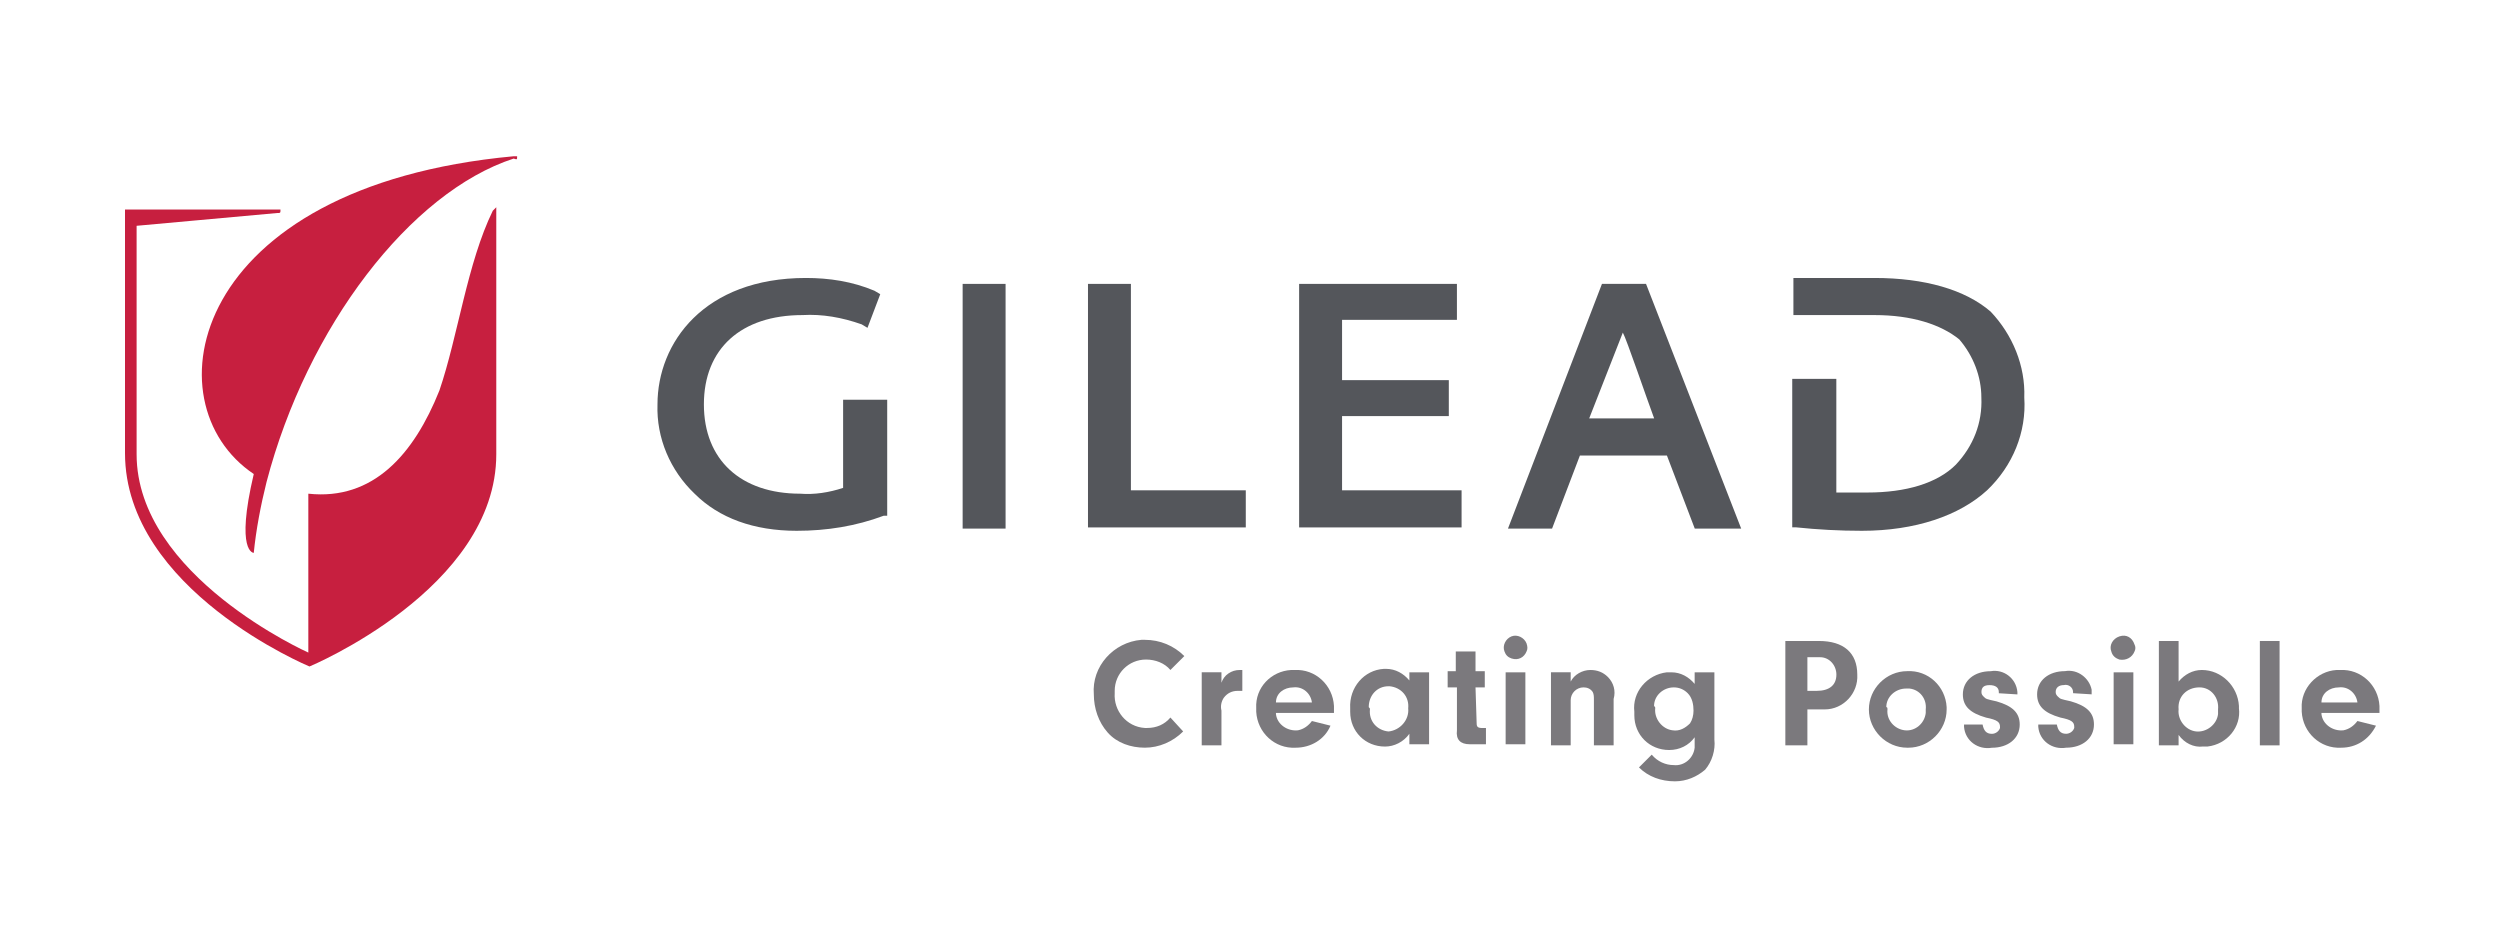 <?xml version="1.0"?>
<svg xmlns="http://www.w3.org/2000/svg" width="160" height="60" viewBox="0 0 160 60" fill="none">
<path fill-rule="evenodd" clip-rule="evenodd" d="M53.959 25.509V31.224C53.068 31.521 52.103 31.669 51.212 31.596C47.425 31.596 45.049 29.443 45.049 25.881C45.049 22.318 47.425 20.165 51.36 20.165C52.623 20.091 53.885 20.313 55.148 20.759L55.519 20.982L56.336 18.829L55.964 18.607C54.553 18.013 53.068 17.79 51.583 17.79C45.049 17.79 42.079 21.947 42.079 25.881C42.004 28.033 42.895 30.111 44.454 31.596C46.014 33.154 48.242 33.971 50.989 33.971C52.919 33.971 54.776 33.674 56.559 33.006H56.781V25.583H53.959V25.509Z" fill="#54565B"/>
<path d="M61.609 18.169H64.357V33.83H61.609V18.169Z" fill="#54565B"/>
<path fill-rule="evenodd" clip-rule="evenodd" d="M72.378 31.38V18.169H69.631V33.755H79.73V31.38H72.378Z" fill="#54565B"/>
<path fill-rule="evenodd" clip-rule="evenodd" d="M85.892 31.38V26.63H92.724V24.329H85.892V20.47H93.243V18.169H83.144V33.755H93.541V31.38H85.892Z" fill="#54565B"/>
<path fill-rule="evenodd" clip-rule="evenodd" d="M103.861 21.286C104.084 21.657 105.421 25.591 105.866 26.779H101.708C101.708 26.779 103.712 21.657 103.861 21.286ZM105.346 18.169H102.525L96.51 33.83H99.332L101.114 29.154H106.683L108.465 33.83H111.436L105.346 18.169Z" fill="#54565B"/>
<path fill-rule="evenodd" clip-rule="evenodd" d="M127.401 19.943C125.768 18.533 123.168 17.79 119.975 17.79H114.778V20.165H119.975C122.352 20.165 124.208 20.759 125.396 21.724C126.288 22.763 126.807 24.099 126.807 25.435C126.881 27.068 126.288 28.553 125.173 29.74C123.986 30.928 121.98 31.521 119.53 31.521H117.525V24.248H114.703V33.748H114.926C116.337 33.896 117.748 33.971 119.159 33.971C122.575 33.971 125.396 33.006 127.179 31.373C128.812 29.814 129.703 27.662 129.554 25.435C129.629 23.431 128.812 21.427 127.401 19.943Z" fill="#54565B"/>

<g>
<path fill-rule="evenodd" clip-rule="evenodd" d="M33.096 10H32.874C12.082 11.93 9.483 25.809 16.241 30.337C15.052 35.384 16.241 35.384 16.241 35.384C16.389 33.899 16.686 32.341 17.057 30.856C19.656 20.911 26.265 12.301 32.874 10.148C33.096 10.223 33.096 10.223 33.096 10Z" fill="#C71F3F"/>
</g>
<path fill-rule="evenodd" clip-rule="evenodd" d="M31.762 13.486V13.264L31.54 13.486C29.906 16.826 29.312 21.502 28.123 24.99C26.49 29.073 23.891 32.042 19.733 31.596V41.765C19.733 41.765 8.743 36.866 8.743 29.073V14.451L17.728 13.634C17.951 13.634 17.951 13.634 17.951 13.412H8V28.998C8 37.757 19.807 42.655 19.807 42.655C19.807 42.655 31.762 37.683 31.762 29.073V13.486Z" fill="#C71F3F"/>
<path d="M75.722 46.813C75.054 47.481 74.163 47.852 73.272 47.852C72.381 47.852 71.49 47.555 70.896 46.887C70.302 46.219 70.005 45.329 70.005 44.438C69.856 42.656 71.267 41.098 73.05 40.949C73.123 40.949 73.198 40.949 73.272 40.949C74.237 40.949 75.129 41.321 75.797 41.989L74.906 42.879C74.534 42.434 73.941 42.211 73.346 42.211C72.232 42.211 71.341 43.102 71.341 44.215C71.341 44.289 71.341 44.364 71.341 44.364C71.267 45.477 72.084 46.516 73.272 46.59C73.346 46.59 73.346 46.59 73.42 46.59C74.014 46.59 74.534 46.367 74.906 45.922L75.722 46.813Z" fill="#7B797D"/>
<path d="M78.173 43.027V43.695C78.246 43.472 78.395 43.25 78.618 43.102C78.841 42.953 79.064 42.879 79.361 42.879H79.509V44.215H79.212C78.841 44.215 78.543 44.364 78.321 44.66C78.173 44.883 78.098 45.179 78.173 45.477V47.703H76.91V43.027H78.173Z" fill="#7B797D"/>
<path d="M81.661 45.7C81.735 46.368 82.403 46.813 83.072 46.739C83.443 46.665 83.74 46.443 83.963 46.145L85.151 46.443C84.779 47.333 83.888 47.853 82.923 47.853C81.586 47.927 80.473 46.888 80.398 45.551C80.398 45.478 80.398 45.403 80.398 45.329C80.324 43.993 81.364 42.954 82.626 42.88C82.7 42.88 82.775 42.88 82.849 42.88C84.186 42.805 85.299 43.845 85.374 45.18C85.374 45.255 85.374 45.329 85.374 45.403V45.626H81.661V45.7ZM83.963 44.958C83.888 44.364 83.368 43.919 82.775 43.993C82.18 43.993 81.661 44.364 81.661 44.958H83.963Z" fill="#7B797D"/>
<path d="M90.2 43.03H91.461V47.631H90.2V46.963C89.828 47.483 89.234 47.78 88.64 47.78C87.378 47.78 86.412 46.815 86.412 45.553C86.412 45.479 86.412 45.405 86.412 45.331C86.338 43.995 87.303 42.881 88.566 42.807C88.64 42.807 88.64 42.807 88.714 42.807C89.309 42.807 89.828 43.104 90.2 43.549V43.03ZM87.675 45.405C87.6 46.147 88.12 46.741 88.863 46.815C89.605 46.741 90.2 46.073 90.125 45.331C90.2 44.588 89.68 43.995 88.937 43.92H88.863C88.12 43.92 87.6 44.514 87.6 45.256C87.675 45.331 87.675 45.331 87.675 45.405Z" fill="#7B797D"/>
<path d="M94.506 46.296C94.506 46.519 94.581 46.593 94.878 46.593H95.101V47.632H94.061C93.467 47.632 93.17 47.336 93.244 46.742V43.995H92.65V42.956H93.17V41.694H94.433V42.956H95.026V43.995H94.433L94.506 46.296Z" fill="#7B797D"/>
<path d="M97.698 41.694C97.549 42.065 97.178 42.288 96.733 42.14C96.51 42.065 96.361 41.917 96.287 41.694C96.138 41.323 96.361 40.877 96.733 40.729C97.104 40.581 97.549 40.804 97.698 41.175C97.772 41.397 97.772 41.546 97.698 41.694ZM97.698 47.632H96.361V43.03H97.624V47.632H97.698Z" fill="#7B797D"/>
<path d="M100.524 43.027V43.621C100.747 43.176 101.267 42.879 101.787 42.879C102.233 42.879 102.603 43.027 102.901 43.324C103.272 43.695 103.42 44.215 103.272 44.734V47.703H102.01V44.809C102.01 44.586 102.01 44.437 101.935 44.289C101.787 44.066 101.564 43.992 101.341 43.992C100.896 43.992 100.524 44.364 100.524 44.809V44.883V47.703H99.262V43.027H100.524Z" fill="#7B797D"/>

<g>
<path d="M108.458 43.028H109.721V47.333C109.795 48.001 109.572 48.743 109.127 49.263C108.607 49.708 107.939 50.005 107.196 50.005C106.306 50.005 105.488 49.708 104.894 49.115L105.711 48.298C106.083 48.743 106.602 48.966 107.122 48.966C107.79 49.04 108.385 48.521 108.458 47.853C108.458 47.778 108.458 47.705 108.458 47.63V47.185C108.087 47.705 107.493 48.001 106.825 48.001C105.563 48.001 104.597 47.036 104.597 45.775C104.597 45.7 104.597 45.626 104.597 45.552C104.449 44.29 105.414 43.177 106.676 43.028C106.751 43.028 106.825 43.028 106.974 43.028C107.567 43.028 108.087 43.325 108.458 43.77V43.028ZM105.934 45.33C105.86 45.997 106.379 46.665 107.047 46.74C107.493 46.813 107.865 46.591 108.162 46.294C108.31 46.072 108.385 45.775 108.385 45.478C108.385 45.107 108.31 44.661 108.013 44.365C107.79 44.142 107.493 43.993 107.122 43.993C106.454 43.993 105.86 44.513 105.86 45.18C105.934 45.255 105.934 45.255 105.934 45.33Z" fill="#7B797D"/>
</g>
<path d="M115.673 47.703H114.262V41.023H116.415C117.975 41.023 118.866 41.765 118.866 43.175C118.939 44.363 117.975 45.402 116.786 45.402C116.712 45.402 116.564 45.402 116.489 45.402H115.673V47.703ZM116.266 44.215C117.083 44.215 117.529 43.844 117.529 43.175C117.529 42.582 117.083 42.062 116.489 42.062C116.415 42.062 116.415 42.062 116.341 42.062H115.673V44.215H116.266Z" fill="#7B797D"/>
<path d="M124.585 45.404C124.585 46.74 123.471 47.853 122.134 47.853C122.134 47.853 122.134 47.853 122.061 47.853C120.723 47.853 119.609 46.74 119.609 45.404C119.609 44.067 120.723 42.954 122.061 42.954C123.397 42.88 124.511 43.919 124.585 45.255C124.585 45.255 124.585 45.33 124.585 45.404ZM120.798 45.404C120.723 46.072 121.243 46.665 121.911 46.74C122.58 46.814 123.174 46.294 123.248 45.627C123.248 45.552 123.248 45.478 123.248 45.404C123.322 44.735 122.877 44.142 122.209 44.067C122.134 44.067 122.061 44.067 121.986 44.067C121.318 44.067 120.723 44.587 120.723 45.255C120.798 45.255 120.798 45.33 120.798 45.404Z" fill="#7B797D"/>
<path d="M127.925 44.368V44.294C127.925 43.997 127.703 43.848 127.331 43.848C126.96 43.848 126.812 43.997 126.812 44.294C126.812 44.442 126.886 44.517 126.96 44.59C127.108 44.739 127.108 44.739 127.777 44.887C128.816 45.184 129.262 45.63 129.262 46.372C129.262 47.262 128.519 47.856 127.48 47.856C126.589 48.005 125.772 47.411 125.698 46.52C125.698 46.446 125.698 46.446 125.698 46.372H126.886C126.96 46.743 127.108 46.965 127.48 46.965C127.703 46.965 127.925 46.817 128 46.595C128 46.595 128 46.595 128 46.52C128 46.223 127.851 46.075 127.108 45.927C126.069 45.63 125.623 45.184 125.623 44.442C125.623 43.552 126.366 42.957 127.405 42.957C128.223 42.809 129.039 43.403 129.114 44.294C129.114 44.368 129.114 44.442 129.114 44.442L127.925 44.368Z" fill="#7B797D"/>
<path d="M132.676 44.364V44.29C132.676 43.993 132.379 43.77 132.083 43.845C131.786 43.845 131.563 43.993 131.563 44.29C131.563 44.438 131.637 44.513 131.711 44.587C131.86 44.735 131.86 44.735 132.528 44.883C133.567 45.18 134.013 45.626 134.013 46.368C134.013 47.258 133.271 47.853 132.231 47.853C131.34 48.001 130.523 47.407 130.449 46.516C130.449 46.443 130.449 46.443 130.449 46.368H131.637C131.711 46.739 131.86 46.962 132.231 46.962C132.454 46.962 132.677 46.813 132.751 46.591C132.751 46.591 132.751 46.591 132.751 46.516C132.751 46.22 132.602 46.071 131.86 45.923C130.82 45.626 130.375 45.18 130.375 44.438C130.375 43.548 131.117 42.953 132.156 42.953C132.974 42.805 133.716 43.4 133.865 44.141C133.865 44.216 133.865 44.29 133.865 44.438L132.676 44.364Z" fill="#7B797D"/>
<path d="M136.609 41.693C136.461 42.065 136.089 42.288 135.644 42.213C135.421 42.139 135.198 41.991 135.124 41.693C134.975 41.323 135.198 40.877 135.644 40.728C136.089 40.58 136.461 40.803 136.609 41.248C136.683 41.397 136.683 41.545 136.609 41.693ZM136.535 47.631H135.273V43.03H136.535V47.631Z" fill="#7B797D"/>
<path d="M139.43 47.703H138.168V41.023H139.43V43.621C139.802 43.175 140.322 42.879 140.916 42.879C142.178 42.879 143.218 43.917 143.292 45.179C143.292 45.254 143.292 45.328 143.292 45.328C143.441 46.515 142.55 47.629 141.287 47.777C141.213 47.777 141.064 47.777 140.99 47.777C140.396 47.852 139.802 47.555 139.43 47.035V47.703ZM139.43 45.402C139.357 46.07 139.876 46.738 140.545 46.812C141.213 46.887 141.881 46.367 141.955 45.699C141.955 45.625 141.955 45.55 141.955 45.402C142.03 44.66 141.51 43.992 140.767 43.992C139.95 43.992 139.357 44.586 139.43 45.402C139.357 45.402 139.357 45.402 139.43 45.402Z" fill="#7B797D"/>
<path d="M144.631 41.023H145.893V47.703H144.631V41.023Z" fill="#7B797D"/>
<path d="M148.573 45.7C148.647 46.368 149.315 46.813 149.984 46.739C150.355 46.665 150.652 46.443 150.875 46.145L152.063 46.443C151.617 47.333 150.8 47.853 149.835 47.853C148.498 47.927 147.384 46.888 147.31 45.551C147.31 45.478 147.31 45.403 147.31 45.329C147.236 44.067 148.275 42.954 149.538 42.88C149.612 42.88 149.686 42.88 149.761 42.88C151.097 42.805 152.211 43.845 152.286 45.18C152.286 45.255 152.286 45.329 152.286 45.403V45.626H148.573V45.7ZM150.875 44.958C150.8 44.364 150.281 43.919 149.686 43.993C149.093 43.993 148.573 44.364 148.573 44.958H150.875Z" fill="#7B797D"/>
</svg>
